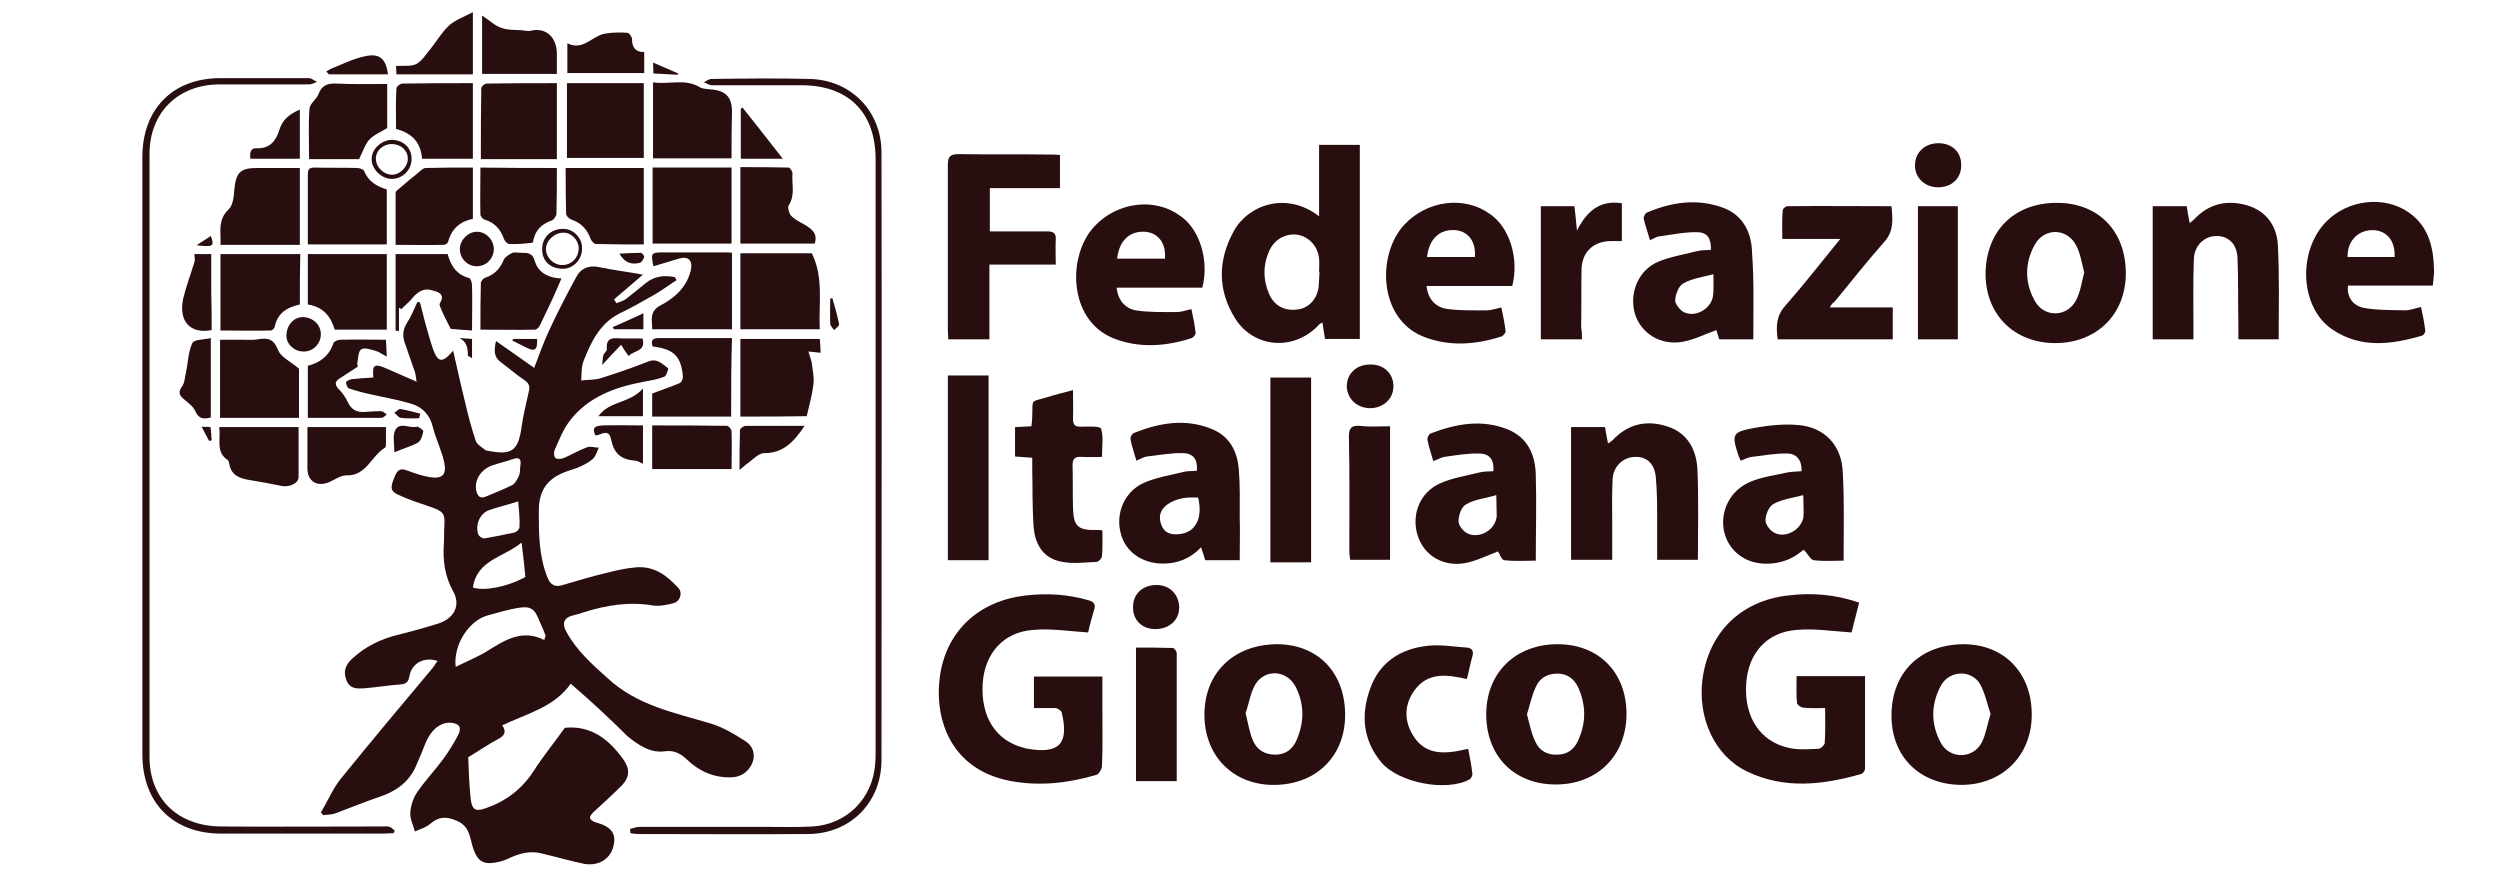 <?xml version="1.0" encoding="utf-8"?>
<!-- Generator: Adobe Illustrator 19.0.0, SVG Export Plug-In . SVG Version: 6.00 Build 0)  -->
<svg version="1.1" id="Livello_1" xmlns="http://www.w3.org/2000/svg" xmlns:xlink="http://www.w3.org/1999/xlink" x="0px" y="0px"
	 viewBox="0 0 595.3 211.3" style="enable-background:new 0 0 595.3 211.3;" xml:space="preserve">
<style type="text/css">
	.st0{fill:#290E10;}
</style>
<g id="XMLID_97_">
	<path id="XMLID_1880_" class="st0" d="M135.9,162.8c-3.8,5.5-10.3,7.1-16.3,9.9c1.1,1.6,0.5,2.5-1,3.3c-2.3,1.2-4.4,2.7-7.1,4.3
		c0.1,2.8,0.2,6.5,0.6,10.1c0.3,2.4,1.2,2.9,3.4,2.1c4.8-1.6,8.7-4.5,11.5-8.8c2.3-3.6,5-6.9,7.5-10.4c6.1-0.6,10.4,2.6,13.9,7.5
		c1.6,2.2,1.6,4.2-0.3,6.2c-2.2,2.2-4.5,4.3-6.8,6.4c-0.4,0.4-0.9,1-0.8,1.4c0.1,0.4,0.8,0.9,1.3,1c3.7,1,5,2.6,4.3,5.6
		c-0.7,3.1-3.5,4.9-7,4.3c-3.4-0.7-6.8-1.7-10.2-2.5c-2.5-0.6-4.8-0.1-7.1,0.9c-1.2,0.6-2.5,1.1-3.9,1.3c-3,0.5-4.2-0.5-5.2-3.3
		c-0.8-2.3-0.7-5.1-3.6-6.5c-2.5-1.2-4.5-1.3-6.7,0.6c-1,0.9-2.4,1.2-3.6,1.8c-0.4-1.5-1.2-3-1.1-4.5c0.1-1.6,0.7-3.5,1.6-4.8
		c1.9-2.8,4.2-5.2,6.2-7.9c1.3-1.8,2.6-3.8,3.6-5.8c0.9-1.8,0.3-2.7-1.7-2.9c-2.5-0.2-4.8,1.7-6.1,4.9c-0.7,1.8-1.4,3.5-2.2,5.3
		c-1.7,4-4.9,6.2-8.9,7.5c-3.5,1.2-6.9,2.6-10.4,3.9c-0.9,0.3-1.9,0.3-2.8,0.4c-0.2-0.2-0.4-0.4-0.6-0.6c1.6-2.7,2.8-5.6,4.7-8
		c7.2-8.9,14.5-17.6,21.8-26.3c0.5-0.6,0.8-1.2,1.3-1.8c-3.1-1.1-6.2,0.5-6.7,3.6c-0.3,1.6-0.9,1.9-2.4,2c-2.8,0.2-5.6,0.7-8.4,0.9
		c-1.6,0.1-3.4,0.2-4.2-1.9c-0.8-2-0.3-3.6,1.3-5.1c3.2-3,7-4.8,11.2-5.8c3.2-0.8,6.5-1.7,9.6-2.7c3.7-1.3,5.1-4.4,3.3-7.6
		c-2-3.6-2.5-7.4-2.2-11.5c0.1-1.3,0-2.6,0.1-3.9c0.2-3.2-0.2-3.6-3.3-4.7c-2.6-0.9-5.2-1.7-7.7-2.9c-2-0.9-1.9-1.9-0.6-4.8
		c0.8-1.7,1.9-1.3,3.2-0.8c1.6,0.6,3.2,1.1,4.8,1.4c3,0.5,4.2-0.4,3.6-3.4c-0.6-2.9-2-5.6-2.7-8.4c-0.7-3-2.5-4.9-5.3-5.7
		c-3-0.9-6-1.4-9.1-2.1c-1.9-0.4-3.8-0.9-5.6-1.5c-0.4-0.1-0.7-1-0.7-1.5c0-0.2,0.8-0.6,1.3-0.7c1.7-0.2,3.5-0.3,5.2-0.4
		c-0.3-3,0.2-3.4,3-2.2c2.3,1,4.6,2,7.3,3.2c-0.2-1-0.2-1.7-0.4-2.3c-0.8-2.3-1.6-4.6-2.4-6.9c-0.6-1.7-0.5-3.2,0.5-4.8
		c1-1.5,1.7-3.3,2.5-5c0.2,0,0.4,0.1,0.6,0.1c0.4,1.6,0.8,3.1,1.2,4.7c0.6,2,1.1,4.1,1.8,6.1c1.2,3.6,2.3,3.8,4.9,0.7
		c1,4.4,1.9,8.5,2.9,12.5c0.7,3,1.5,6.1,2.5,9c0.3,0.9,1.5,1.5,2.3,2.2c0.1,0.1,0.3,0.1,0.4,0.1c5.9,1.2,7.4,0.1,8.2-5.7
		c0.4-2.8,1.1-5.5,1.7-8.3c0.3-1.1,0.2-1.9-0.9-2.7c-2-1.3-3.9-3-5.8-4.4c-1.6-1.2-1.6-2.7-1.1-5c3.1,2.2,6,4.2,9.1,6.4
		c1.2-3.1,2.2-6,3.5-8.8c2-4.3,4.2-8.6,6.5-12.8c1.1-2.1,2.9-2.9,5.4-2.4c3.3,0.7,6.7,1.1,10.5,1.8c-2.6,2.2-4.8,4.1-6.9,5.9
		c0.2,0.3,0.4,0.6,0.6,0.9c0.7-0.3,1.5-0.5,2.1-0.9c1.7-1.3,3.3-2.6,5-4c2.1-1.6,4.4-1.8,6.8-1.3c0.1,0.2,0.3,0.5,0.4,0.7
		c-1.8,1.2-3.6,2.5-5.5,3.6c-2.6,1.5-5.3,3-8,4.3c-4.8,2.4-6.9,6.9-8.7,11.5c-0.5,1.4-0.4,3-0.5,4.5c1.5-0.2,3.1-0.1,4.5-0.5
		c3.8-1.2,7.7-2.5,11.4-4c2.2-0.9,3.4,0.6,4.8,1.6c0.1,0.1-0.4,1.8-0.9,2c-1.5,0.6-3.2,0.9-4.9,1.2c-6.9,1.3-13.3,3.6-17.7,9.4
		c-1.5,2-2.5,4.5-3.5,6.8c-0.3,0.6-0.2,1.7,0.2,2c0.5,0.3,1.5,0.2,2.1-0.1c1.8-0.8,3.5-1.8,5.4-2.5c0.8-0.3,1.9,0.1,2.8,0.1
		c-0.5,1-0.8,2.3-1.7,2.9c-1.4,1.1-3.2,1.9-4.9,2.4c-4.9,1.5-7.7,4-7.7,9.8c0,5.5,0,10.7,2.1,15.9c0.7,1.7,1.8,2.3,3.6,1.7
		c3.5-1,7-2.1,10.5-2.9c2.3-0.6,4.6-1.1,6.9-1.3c4.4-0.4,7.5,2,10.2,5c1,1.1,0.3,3.1-1.1,3.5c-1.6,0.4-3.3,0.8-4.9,0.6
		c-5.7-1-11.2-0.1-16.6,1.6c-0.8,0.3-1.6,0.5-2.4,0.7c-2.3,0.5-2.9,1.9-1.7,4c2.4,4.4,6.1,7.7,9.8,11c7,6.5,15.9,8.2,24.6,10.8
		c2.9,0.9,5.6,2.5,8.2,4.2c1.8,1.1,2.5,3.2,1.6,5.3c-0.9,2-2.7,3.3-5.1,3.3c-4.1,0.1-7.6-1.5-10.5-4.3c-1.5-1.4-3-2.2-5.2-1.9
		c-3.5,0.5-6.4-1.6-8.9-3.6C145.4,171.3,140.9,167.1,135.9,162.8z M129.6,152.4c0.1-0.5,0.3-0.8,0.3-1.1c-0.4-1.1-0.9-2.2-1.4-3.3
		c-1.2-3.1-2.1-3.8-5.4-3.2c-2.3,0.4-4.6,1.1-6.8,1.7c-4.5,1.1-8.4,6.9-7.8,12.3c2.6-1.3,5.1-2.3,7.4-3.7
		C120.1,152.5,124.3,149.7,129.6,152.4z M124.2,129.2c-4.4,3.6-10.6,4.1-11.6,10.7c2.7,0.9,8.1-0.1,12.5-2.5
		C124.9,135,124.6,132.5,124.2,129.2z M123.4,119.4c-2.5,0.8-4.8,1.3-7,2.1c-2.2,0.8-3.3,3.6-2.5,5.8c0.2,0.4,1,1,1.5,0.9
		c2.4-0.4,4.7-0.9,7.1-1.4c0.5-0.1,1.2-0.8,1.2-1.3C123.8,123.6,123.6,121.8,123.4,119.4z M123.9,110.9c0.3-1.6-0.3-2.1-1.7-1.6
		c-1.7,0.6-3.5,1-5.2,1.6c-2.6,1-4.1,3.6-3.6,5.9c0.3,1.3,0.9,2.1,2.4,1.4c2.1-0.9,4.2-1.7,6.2-2.7c0.7-0.4,1.2-1.4,1.6-2.3
		C123.9,112.5,123.8,111.6,123.9,110.9z"/>
	<path id="XMLID_1879_" class="st0" d="M246.2,168.6c0-2.7,0-5,0-7.5c5.4,0,10.7,0,16.3,0c0,2.6,0,5.2,0,7.8c0,4.5,0.1,9-0.1,13.5
		c0,0.7-0.7,1.9-1.3,2.1c-6.8,2-13.7,2.8-20.8,1.4c-13.6-2.7-17.9-14.2-16.5-24.8c1.5-10.8,9.2-18,20.4-19.3
		c5.1-0.6,10-0.3,14.9,1.1c1.4,0.4,1.9,1,1.4,2.4c-0.6,2-1.1,3.9-1.4,5.3c-4.6-0.3-8.9-1-13.1-0.6c-7.1,0.5-11.5,5.6-12,12.7
		c-0.5,8,3.1,13.7,9.9,15.4c0.3,0.1,0.6,0.2,0.9,0.2c7.5,1.3,9.8-1.3,8-8.7c-0.1-0.4-0.9-0.9-1.4-1
		C249.8,168.6,248.1,168.6,246.2,168.6z"/>
	<path id="XMLID_1878_" class="st0" d="M444.1,161c0,7.5,0,14.8,0,22c0,0.5-0.5,1.2-0.9,1.3c-9.1,2.6-18.3,3.7-27.2-0.6
		c-7.7-3.7-11.8-12.7-10.6-22c1.5-11.1,9.1-18.6,20.3-19.9c5.7-0.7,11.2-0.3,17,1.7c-0.7,2.6-1.3,5.2-1.8,7.1
		c-4.6-0.3-8.9-1-13.1-0.6c-7.1,0.5-11.6,5.6-12,12.9c-0.5,7.8,3.3,13.7,10.2,15.2c2.3,0.5,4.7,0.3,7,0.2c0.5,0,1.5-0.9,1.5-1.4
		c0.2-2.6,0.1-5.3,0.1-8.3c-1.9,0-3.5,0.1-5.2-0.1c-0.6,0-1.5-0.7-1.5-1.1c-0.2-2.1-0.1-4.2-0.1-6.4C433.3,161,438.6,161,444.1,161z
		"/>
	<path id="XMLID_1875_" class="st0" d="M314.1,51.5c0-5.9,0-11.3,0-17c3.3,0,6.3,0,9.7,0c0,15.3,0,30.7,0,46.2c-2.5,0-5.3,0-8.3,0
		c-0.2-1.2-0.4-2.5-0.6-3.9c-0.4,0.2-0.7,0.3-0.9,0.6c-5.8,6.2-15.4,5.6-19.9-1.6c-4.2-6.7-4.1-13.8-0.4-20.6
		C297,48.9,306.2,45.4,314.1,51.5z M314.2,64.8c0,0-0.1,0-0.1,0c0-1.1,0.1-2.1,0-3.2c-0.3-3-2.4-5.2-5.1-5.7
		c-2.6-0.4-5.3,0.9-6.6,3.5c-1.7,3.5-1.7,7.1-0.2,10.6c1.2,2.8,3.7,4.1,6.7,3.7c2.7-0.3,4.7-2.4,5.1-5.4
		C314.1,67.2,314.1,66,314.2,64.8z"/>
	<path id="XMLID_1874_" class="st0" d="M252.4,36.9c0,2.7,0,5.2,0,7.9c-5.6,0-11,0-16.7,0c0,3.4,0,6.7,0,10.3c1.6,0,3.2,0,4.8,0
		c3,0,5.9,0,8.9,0c1.4,0,2.1,0.4,2,1.9c-0.1,1.9,0,3.8,0,6c-5.3,0-10.4,0-15.8,0c0,6.1,0,11.9,0,17.8c-3.4,0-6.5,0-9.8,0
		c0-0.8-0.1-1.5-0.1-2.2c0-13.1,0-26.2,0-39.3c0-2,0.5-2.6,2.6-2.6c7.3,0.1,14.6,0,21.9,0.1C250.8,36.8,251.4,36.8,252.4,36.9z"/>
	<path id="XMLID_1871_" class="st0" d="M490,48.3c9.8,0.1,16.2,6.8,16.2,16.8c0,9.8-7,16.6-16.8,16.6c-9.8,0-16.6-6.8-16.6-16.5
		C472.9,54.9,479.7,48.2,490,48.3z M496.3,64.9c-0.6-2.3-0.9-4.5-1.9-6.4c-2.1-4.2-7.6-4.4-9.9-0.2c-2.4,4.3-2.4,9,0,13.3
		c2.2,4.1,7.8,4,9.9-0.2C495.4,69.5,495.7,67.1,496.3,64.9z"/>
	<path id="XMLID_1868_" class="st0" d="M450.4,170.4c0-10.1,6.6-16.8,16.9-17c9.8-0.1,16.5,6.7,16.5,16.8c0,9.7-7,16.7-16.8,16.7
		C457.1,186.8,450.4,180.2,450.4,170.4z M474,170c-0.8-2.3-1.3-4.9-2.5-7.1c-2.1-3.5-7.3-3.3-9.3,0.3c-2.4,4.4-2.5,9.1-0.1,13.6
		c2.1,4,7.7,4,9.8,0C472.9,174.8,473.2,172.5,474,170z"/>
	<path id="XMLID_1865_" class="st0" d="M387.3,170c0,9.8-6.8,16.7-16.6,16.8c-10,0.1-16.7-6.6-16.8-16.5c-0.1-10,6.9-16.9,17-16.9
		C380.7,153.4,387.3,160.1,387.3,170z M363.6,170.1c0.6,2.2,1,4.5,2,6.5c0.9,2.1,2.8,3.2,5.2,3.1c2.4,0,4.1-1.3,5-3.4
		c1.9-4.2,1.9-8.4,0-12.6c-1-2.1-2.6-3.3-5-3.3c-2.4,0-4.2,1.1-5.1,3.2C364.7,165.7,364.3,167.9,363.6,170.1z"/>
	<path id="XMLID_1862_" class="st0" d="M320.3,169.8c0.2,9.9-6.5,16.9-16.6,17.1c-9.7,0.2-16.7-6.5-16.9-16.3
		c-0.2-10.1,6.7-17,17-17.2C313.5,153.3,320.1,159.8,320.3,169.8z M296.6,169.8c0.6,2.4,0.9,4.5,1.7,6.4c0.9,2.3,2.8,3.5,5.4,3.5
		c2.5,0,4.2-1.4,5.1-3.6c1.8-4.2,1.8-8.5-0.3-12.6c-2.1-4-7.3-4.3-9.6-0.5C297.7,165.1,297.4,167.6,296.6,169.8z"/>
	<path id="XMLID_1861_" class="st0" d="M374.1,101.7c2.6,0,5.2,0,8.1,0c0.2,1.2,0.4,2.5,0.7,3.9c0.5-0.3,0.8-0.5,1.1-0.8
		c3.7-3.9,8.2-4.9,13.2-3.2c4.8,1.6,6.8,5.7,7,10.3c0.3,7.1,0.1,14.1,0.1,21.4c-3.1,0-6.3,0-9.7,0c0-3.2,0-6.4,0-9.6
		c0-3.3,0-6.5-0.3-9.8c-0.2-3.3-2-5.1-4.7-5.1c-2.9-0.1-5.4,2.1-5.6,5.2c-0.2,3.6-0.1,7.2-0.1,10.7c0,2.8,0,5.6,0,8.6
		c-3.3,0-6.4,0-9.8,0C374.1,122.8,374.1,112.3,374.1,101.7z"/>
	<path id="XMLID_1860_" class="st0" d="M542.6,80.8c-3.1,0-6.1,0-9.6,0c0-1.3,0-2.5,0-3.7c-0.1-5.2,0-10.4-0.2-15.5
		c-0.1-3.4-2-5.3-4.8-5.4c-3-0.1-5.5,2.2-5.6,5.5c-0.2,5.3-0.1,10.7-0.1,16c0,1,0,2,0,3.1c-3.3,0-6.4,0-9.7,0c0-10.5,0-21,0-31.7
		c2.6,0,5.3,0,8.1,0c0.2,1.2,0.4,2.5,0.7,4c0.5-0.4,0.8-0.6,1-0.8c3.5-3.8,7.9-4.8,12.7-3.4c4.7,1.4,7.1,5.1,7.3,9.5
		C542.8,65.8,542.6,73.3,542.6,80.8z"/>
	<path id="XMLID_1857_" class="st0" d="M295.2,133.4c-2.6,0-5.4,0-8.2,0c-0.3-0.9-0.6-1.8-1-3.1c-2.6,2.8-5.7,3.9-9.1,3.9
		c-4.9,0-8.9-2.8-10-7.1c-1.3-4.7,0.7-9.8,5.2-12c3-1.4,6.4-1.9,9.6-2.7c1.1-0.3,2.2-0.2,3.3-0.3c0.2-2.5-0.7-4.1-3.2-4.2
		c-2.9-0.1-5.8,0.5-8.7,0.8c-0.8,0.1-1.5,0.6-2.5,1c-0.5-1.8-1.1-3.4-1.4-5.1c-0.1-0.5,0.4-1.4,0.8-1.5c6-2.4,12.2-3.5,18.4-1
		c4.4,1.7,6.3,5.4,6.6,9.9c0.3,3.6,0.2,7.3,0.2,11C295.3,126.4,295.2,129.9,295.2,133.4z M285.3,118.5c-2.6-0.2-5.1,0.1-7.3,1.6
		c-1.7,1.2-2.2,2.9-1.5,4.8c0.7,2,2.3,2.5,4.2,2.3C284.6,126.9,286.5,123.5,285.3,118.5z"/>
	<path id="XMLID_1854_" class="st0" d="M341.3,109.8c-0.5-1.8-1.1-3.4-1.4-5.1c-0.1-0.5,0.4-1.4,0.8-1.5c6-2.3,12.1-3.4,18.2-1
		c4.8,1.9,6.7,6,6.8,10.9c0.2,6.7,0,13.4,0,20.4c-2.2,0-4.9,0.2-7.5-0.1c-0.7-0.1-1.1-1.6-1.5-2.1c-2.6,1-5.2,2.3-7.9,2.8
		c-5.3,0.9-9.7-1.9-11.2-6.5c-1.6-4.9,0.4-10.3,5.3-12.5c2.9-1.3,6.2-1.8,9.4-2.6c1.1-0.3,2.2-0.2,3.3-0.3c0.2-2.5-0.7-4.1-3.2-4.2
		c-2.8-0.1-5.7,0.4-8.5,0.8C343.2,108.9,342.4,109.4,341.3,109.8z M356.3,117.9c-2.7,0.8-5.2,1-7.2,2.2c-1.1,0.6-1.8,2.6-1.8,4
		c0,1,1.1,2.4,2.1,2.9c2.9,1.4,6.7-0.8,7-4.1C356.4,121.5,356.3,120.1,356.3,117.9z"/>
	<path id="XMLID_1851_" class="st0" d="M439,133.5c-2.2,0-4.7,0.2-7.1-0.1c-0.8-0.1-1.4-1.5-2.4-2.5c-0.1,0.1-0.7,0.5-1.2,0.9
		c-3.8,2.9-10,3.3-13.7,0.7c-6.4-4.3-5.5-14.2,1.8-17.6c2.8-1.3,6.1-1.7,9.2-2.4c1.1-0.2,2.2-0.2,3.4-0.3c0.1-2.6-1.2-4.2-3.4-4.2
		c-2.8-0.1-5.7,0.5-8.5,0.8c-0.9,0.1-1.7,0.6-2.6,0.9c-0.2-0.5-0.4-0.8-0.5-1.1c-1.7-5.2-1.6-5.7,3.7-6.7c3.4-0.6,7-1,10.4-0.7
		c6.4,0.5,10.5,4.9,10.7,11.3C439.2,119.3,439,126.3,439,133.5z M429.4,117.9c-2.7,0.7-5.1,1-7.1,2.1c-1.1,0.6-1.9,2.6-1.9,3.9
		c0,1,1.1,2.5,2.2,3c2.6,1.3,6.2-0.7,6.8-3.6C429.6,121.9,429.4,120.2,429.4,117.9z"/>
	<path id="XMLID_1848_" class="st0" d="M417.5,80.8c-2.5,0-5.3,0-8.1,0c-0.3-0.9-0.6-1.8-0.7-2.2c-2.8,1-5.3,2.3-8.1,2.8
		c-5.3,0.9-9.9-2.1-11.3-6.7c-1.4-4.9,0.8-10.4,5.6-12.4c2.9-1.2,6.1-1.7,9.2-2.5c1.1-0.3,2.2-0.2,3.3-0.3c0.1-2.6-0.8-4.2-3.2-4.2
		c-3-0.1-6.1,0.6-9.2,1c-0.6,0.1-1.2,0.5-2.1,0.9c-0.5-1.8-1.1-3.4-1.5-5.1c-0.1-0.5,0.4-1.4,0.8-1.5c5.9-2.5,12-3.4,18.2-1.1
		c4.7,1.8,6.7,5.9,6.8,10.7C417.7,67,417.5,73.8,417.5,80.8z M408,65.3c-2.7,0.7-5.1,1-7.2,2.2c-1.1,0.6-1.8,2.6-1.9,3.9
		c-0.1,0.9,1.1,2.4,2,2.9c2.8,1.4,6.5-0.7,7-3.8C408.1,69.1,408,67.6,408,65.3z"/>
	<path id="XMLID_1845_" class="st0" d="M579.3,68c-6.8,0-13.5,0-20.2,0c-0.3,2.4,0.9,4.7,3.7,5.3c3.2,0.6,6.6,0.5,9.9,0.6
		c1.2,0,2.4-0.5,3.8-0.8c0.4,1.9,0.8,3.8,1,5.6c0.1,0.4-0.4,1.1-0.7,1.2c-7.4,2.2-14.8,3.1-21.5-1.5c-7.7-5.3-8.2-18.6-1.4-25.6
		c5.2-5.3,13.8-6.3,19.7-2.2c4.8,3.4,5.9,8.4,6,13.9C579.6,65.6,579.4,66.8,579.3,68z M570.2,61.2c0.2-4-2-6.4-5.3-6.4
		c-3.5,0-6,2.7-5.9,6.4C562.6,61.2,566.3,61.2,570.2,61.2z"/>
	<path id="XMLID_1842_" class="st0" d="M360.1,68.1c-6.7,0-13.4,0-20.4,0c0.3,3,2,4.9,4.5,5.4c3.2,0.5,6.6,0.4,9.9,0.4
		c1,0,2.1-0.4,3.4-0.7c0.4,1.9,0.8,3.8,1,5.6c0.1,0.4-0.5,1.1-0.9,1.3c-6.2,2-12.6,2.5-18.8,0c-10.7-4.4-10.9-19.8-4.3-26.7
		c5.4-5.7,14.2-6.8,20.2-2.5C359.4,54,361.8,61.5,360.1,68.1z M339.8,61.2c3.9,0,7.6,0,11.4,0c0.3-3.7-1.6-6.1-4.6-6.4
		C342.9,54.5,340.3,56.8,339.8,61.2z"/>
	<path id="XMLID_1838_" class="st0" d="M435.7,73.2c5.3,0,10.1,0,15,0c0,2.6,0,5.1,0,7.6c-9.2,0-18.3,0-27.4,0
		c-0.4-3-0.4-5.6,1.9-8.1c4.4-5,8.5-10.3,13-15.8c-4.6,0-9.1,0-13.8,0c0-2.5-0.1-4.7,0.1-6.8c0-0.4,0.7-1,1.1-1
		c8.2-0.1,16.4,0,24.8,0c0.3,3.2,0.6,6-1.8,8.6c-4.1,4.6-7.9,9.5-11.8,14.2C436.4,72.1,436.2,72.4,435.7,73.2z"/>
	<path id="XMLID_1837_" class="st0" d="M262.5,126.3c0,2.1,0.1,4.1-0.1,6.1c0,0.5-0.8,1.4-1.3,1.4c-2.7,0.1-5.5,0.5-8.1,0
		c-4.3-0.7-6.6-3.8-6.9-8.7c-0.3-4.4-0.2-8.8-0.3-13.2c0-0.9,0-1.8,0-2.9c-1.5-0.1-2.7-0.2-4.1-0.3c0-2.3,0-4.6,0-7
		c1.3-0.1,2.5-0.1,3.9-0.2c0.1-0.8,0.2-1.6,0.2-2.4c0.1-4.3-0.4-3.3,3.5-4.5c1.9-0.6,3.9-1.1,6.2-1.7c0,2.5,0.1,4.7,0,6.8
		c0,1.4,0.4,1.9,1.8,1.9c1.7,0,4.7-0.2,4.9,0.5c0.6,2,0.2,4.3,0.2,6.7c-1.6,0-3.2,0.1-4.8,0c-1.5-0.1-2.2,0.3-2.2,2
		c0.1,3.3,0,6.7,0.1,10c0.1,4.5,1.1,5.5,5.6,5.4C261.5,126.2,261.8,126.2,262.5,126.3z"/>
	<path id="XMLID_1836_" class="st0" d="M349.3,161.7c-4.8-1.1-9.3-1.7-12.5,2.7c-2.4,3.3-2.5,7.1-0.4,10.6c3.1,5.2,8.1,4.5,13.2,3.3
		c0.4,2.1,0.8,4,1,5.9c0.1,0.4-0.3,1.2-0.7,1.4c-5.5,3-16.9,0.8-21-4.1c-4.4-5.3-4.9-11.4-2.6-17.6c2.2-6.2,7.2-9.4,13.5-10.1
		c3.1-0.4,6.3,0.2,9.5,0.4c1.2,0.1,1.7,0.8,1.3,2.1C350.1,158,349.8,159.8,349.3,161.7z"/>
	<path id="XMLID_1834_" class="st0" d="M235.4,133.4c-3.3,0-6.4,0-9.7,0c0-14.7,0-29.2,0-44c3.2,0,6.4,0,9.7,0
		C235.4,104.1,235.4,118.6,235.4,133.4z"/>
	<path id="XMLID_1833_" class="st0" d="M93.7,198.4c-0.8,0-1.6,0.1-2.4,0.1c-12.9,0-25.7,0-38.6,0c-11.5,0-18.8-7.3-18.8-18.9
		c0-47.4,0-94.8,0-142.2c0-11.4,7.2-18.8,18.6-18.8c7,0,14,0,21,0c0.7,0,1.3,0.6,2,0.9c-0.6,0.2-1.3,0.6-1.9,0.6
		c-7.1,0-14.2,0-21.3,0c-9.9,0-16.7,6.7-16.7,16.6c0,47.8,0,95.7,0,143.5c0,10,6.7,16.5,17,16.6c12.7,0.1,25.4,0,38.2,0
		c0.7,0,1.4-0.1,2,0.1c0.4,0.1,0.8,0.6,1.2,0.9C93.9,198,93.8,198.2,93.7,198.4z"/>
	<path id="XMLID_1832_" class="st0" d="M376.7,80.8c-3.4,0-6.5,0-9.8,0c0-10.6,0-21.1,0-31.7c2.6,0,5.2,0,8,0
		c0.2,1.7,0.4,3.4,0.6,5.8c2.4-4.7,5.5-7.3,10.7-6.5c0,3,0,5.9,0,9c-0.9,0-1.8,0-2.7,0c-4.1,0.1-6.8,2.6-6.9,6.7
		c-0.1,4.6,0,9.3-0.1,13.9C376.7,78.9,376.7,79.8,376.7,80.8z"/>
	<path id="XMLID_1831_" class="st0" d="M150,197.4c0.8-0.2,1.5-0.5,2.3-0.5c10.4,0,20.7,0,31.1,0c3.4,0,6.7,0.1,10.1-0.1
		c8.2-0.5,14.3-6.7,14.9-14.9c0.1-0.9,0.1-1.8,0.1-2.7c0-47.1,0-94.2,0-141.2c0-11.3-6.5-17.7-17.7-17.7c-7.1,0-14.2,0-21.3,0
		c-0.6,0-1.3-0.5-1.9-0.7c0.6-0.3,1.2-0.8,1.8-0.8c7.8-0.1,15.7-0.2,23.5,0c9.8,0.3,17,7.7,17,17.5c0.1,48.2,0,96.4,0,144.7
		c0,10.1-7.4,17.5-17.4,17.6c-13.5,0.1-27,0-40.5,0c-0.6,0-1.3-0.1-1.9-0.2C150.1,198,150.1,197.7,150,197.4z"/>
	<path id="XMLID_1830_" class="st0" d="M174.2,58c-6.4,0-12.5,0-18.8,0c0-6.1,0-12,0-18.1c6.3,0,12.5,0,18.8,0
		C174.2,46,174.2,51.9,174.2,58z"/>
	<path id="XMLID_1829_" class="st0" d="M193.3,60.3c2.9,5.8,1.6,12,1.9,18.1c-6.4,0-12.5,0-18.9,0c0-6.1,0-12,0-18.1
		C182,60.3,187.7,60.3,193.3,60.3z"/>
	<path id="XMLID_1828_" class="st0" d="M135,19.8c6.2,0,12.2,0,18.3,0c0,5.9,0,11.8,0,17.8c-6,0-12.1,0-18.3,0
		C135,31.8,135,26,135,19.8z"/>
	<path id="XMLID_1827_" class="st0" d="M71.2,87.8c0,3.4,0,7.5,0,11.7c-6.3,0-12.5,0-18.8,0c0-6.1,0-12.2,0-18.6c1.8,0,3.6,0,5.4,0
		c1.2,0,2.5,0.1,3.6-0.1c2.3-0.4,3.7-0.2,4.8,2.5C66.8,85,69.1,86,71.2,87.8z"/>
	<path id="XMLID_1826_" class="st0" d="M132.6,19.8c0,6.2,0,12.1,0,18.1c-6.1,0-12,0-18.1,0c0-5.7,0-11.3,0.1-16.9
		c0-0.4,0.8-1.1,1.3-1.1C121.4,19.8,126.9,19.8,132.6,19.8z"/>
	<path id="XMLID_1825_" class="st0" d="M176.3,99.2c0-6.2,0-12.3,0-18.5c6.3,0,12.6,0,18.9,0c0.1,1.1,0.2,2.1,0.2,3.3
		c-0.9-0.1-1.7-0.2-2.9-0.3c0.3,1.1,0.6,1.8,0.8,2.7c0.2,1.7,0.6,3.5,0.4,5.1c-0.3,2.5-1,5-1.6,7.6
		C187.2,99.2,181.8,99.2,176.3,99.2z"/>
	<path id="XMLID_1824_" class="st0" d="M174.2,37.7c-6.3,0-12.5,0-18.7,0c0-6,0-11.8,0-18.1c3.8,0.6,7.6-1,11.2,1.2
		c0.7,0.4,1.8,0.4,2.7,0.5c3.5,0.3,4.9,1.9,4.9,5.3C174.2,30.2,174.2,33.9,174.2,37.7z"/>
	<path id="XMLID_1823_" class="st0" d="M92.1,58.2c-6.2,0-12.3,0-18.8,0c0-3.2,0-6.5,0-9.8c0-2.3,0-4.6,0-6.8c0-1.1,0.2-1.7,1.5-1.7
		c3.4,0.1,6.8,0,10.2,0.1c0.6,0,1.5,0.3,1.7,0.7c1,2.5,3,3.7,5.4,4.4C92.1,49.4,92.1,53.7,92.1,58.2z"/>
	<path id="XMLID_1822_" class="st0" d="M280.2,186c-3.4,0-6.5,0-9.7,0c0-10.6,0-21,0-31.8c3,0,5.9,0,8.8,0.1c0.3,0,0.9,0.8,0.9,1.2
		C280.2,165.6,280.2,175.7,280.2,186z"/>
	<path id="XMLID_1821_" class="st0" d="M456.7,49.1c3.2,0,6.3,0,9.5,0c0,10.5,0,21,0,31.7c-3.1,0-6.2,0-9.5,0
		C456.7,70.3,456.7,59.7,456.7,49.1z"/>
	<path id="XMLID_1820_" class="st0" d="M71.4,72.5c-3.2,0.7-5.4,2.2-6,5.4c-0.1,0.3-0.6,0.8-0.9,0.8c-4,0.1-8,0-12,0
		c0-6.2,0-12,0-18.2c6.3,0,12.5,0,19,0C71.4,64.4,71.4,68.3,71.4,72.5z"/>
	<path id="XMLID_1819_" class="st0" d="M73.3,72.5c0-4,0-7.9,0-12c6.3,0,12.6,0,18.8,0c0,6,0,11.9,0,18c-4.1,0-8.2,0-12.4,0
		C78.8,75.4,77,73.1,73.3,72.5z"/>
	<path id="XMLID_1818_" class="st0" d="M153.3,40c0,6,0,11.9,0,18.2c-3.8,0-7.6,0-11.4-0.1c-0.4,0-1.1-0.7-1.3-1.3
		c-0.8-2.2-2.2-3.7-4.5-4.5c-0.6-0.2-1.3-0.9-1.3-1.4c-0.1-3.6-0.1-7.1-0.1-10.9C141,40,147,40,153.3,40z"/>
	<path id="XMLID_1817_" class="st0" d="M71.4,40c0,6.1,0,12.1,0,18.3c-6.2,0-12.4,0-18.9,0c0.2-2.9-0.8-5.8,1.9-8.4
		c1.1-1,1.3-3.2,1.4-4.8c0.4-4,1.4-5.1,5.4-5.1C64.5,40,67.8,40,71.4,40z"/>
	<path id="XMLID_1816_" class="st0" d="M331,101.5c0,10.7,0,21.2,0,31.8c-3.1,0-6.2,0-9.5,0c-0.1-0.7-0.2-1.5-0.2-2.2
		c0-9.1,0.1-18.1-0.1-27.2c0-2.1,0.7-2.6,2.6-2.5C326.2,101.7,328.5,101.5,331,101.5z"/>
	<path id="XMLID_1815_" class="st0" d="M100.5,37.8c-0.3-3.9-2.4-6.1-6.2-7.1c0-3.2-0.1-6.5,0.1-9.7c0-0.4,0.9-1.1,1.4-1.1
		c5.5-0.1,11.1-0.1,16.8-0.1c0,6,0,11.9,0,18C108.6,37.8,104.7,37.8,100.5,37.8z"/>
	<path id="XMLID_1814_" class="st0" d="M174.1,99.2c-6.4,0-12.5,0-18.8,0c0-2.1,0-4,0-5.5c2.3-0.9,4.5-1.6,6.6-2.5
		c0.4-0.2,0.8-1.1,0.7-1.6c-0.4-4.8-2.2-6.5-7.2-7.1c-0.4-1.2-0.2-2,1.4-2c5.8,0,11.5,0,17.5,0C174.1,86.8,174.1,93,174.1,99.2z"/>
	<path id="XMLID_1813_" class="st0" d="M85.5,37.9c-3.8,0-7.8,0-11.9,0c0-4.1-0.2-8.1,0.1-12.1c0.1-1.1,1.6-2.1,2.1-3.3
		c0.8-2.2,2.2-2.7,4.3-2.6c4,0.2,8,0.1,12.1,0.1c0,3.6,0,7.1,0,10.5c-1.5,0.9-3.2,1.6-4.3,2.8C86.9,34.4,86.4,36.1,85.5,37.9z"/>
	<path id="XMLID_1812_" class="st0" d="M112.6,39.9c0,4.2,0,8.1,0,12.2c-3,0.6-5.1,2.4-5.9,5.5c-0.1,0.3-0.6,0.7-1,0.7
		c-3.8,0.1-7.6,0-11.5,0c0-4.3,0-8.4,0-12.4c0-0.4,0.7-0.8,1.1-1.2c1.4-1.2,2.8-2.4,4.2-3.5c0.6-0.5,1.2-1.2,1.9-1.2
		C105.1,39.9,108.7,39.9,112.6,39.9z"/>
	<path id="XMLID_1811_" class="st0" d="M132.6,40c0,3.8,0,7.4-0.1,10.9c0,0.5-0.6,1.4-1.1,1.6c-2.4,0.8-3.9,2.3-4.4,4.7
		c0,0.2-0.1,0.6-0.2,0.6c-1.8,0.2-3.7,0.4-5.5,0.3c-0.5,0-1.1-0.7-1.3-1.2c-0.8-2.3-2.2-3.9-4.6-4.6c-0.4-0.1-1-0.8-1-1.2
		c-0.1-3.7,0-7.4,0-11.2C120.6,40,126.6,40,132.6,40z"/>
	<path id="XMLID_1810_" class="st0" d="M155.6,63.4c-0.7-3.2-0.5-3.3,2.4-3.3c4.9,0,9.9,0,14.8,0c0.5,0,1,0,1.5,0.1
		c0,6.2,0,12.2,0,18.2c-6.4,0-12.6,0-19,0c0-2.3-0.8-4.3,2.2-5.8c3.2-1.7,6.1-4.3,7-8.3c0.5-2.3-0.6-3.4-2.9-2.7
		C159.6,62.2,157.6,62.8,155.6,63.4z"/>
	<path id="XMLID_1809_" class="st0" d="M133.7,66.3c-0.8,1.9-1.5,3.4-2.1,4.8c-1,2.1-2,4.2-3,6.3c-0.2,0.5-0.8,1.1-1.2,1.1
		c-4.2,0.1-8.5,0-13,0c0-3.9,0-7.5,0.1-11.1c0-0.5,0.7-1.2,1.1-1.3c2.2-0.7,3.5-2.2,4.4-4.3c0.3-0.7,1.3-1.2,2-1.6
		c0.6-0.2,1.3,0,2,0c1.6,0,2.8-0.1,3.4,2.1C128.1,64.6,130.2,66.2,133.7,66.3z"/>
	<path id="XMLID_1808_" class="st0" d="M194,58c-5.9,0-11.7,0-17.7,0c0-6.1,0-12,0-18.2c3.8,0,7.6,0,11.5,0.1c0.3,0,1,1,0.9,1.5
		c-0.2,2.5,0.7,5.1-0.9,7.5c-0.3,0.5,0.1,2,0.6,2.5c0.9,0.9,2.1,1.5,3.2,2.1C193.2,54.5,194.8,55.5,194,58z"/>
	<path id="XMLID_1807_" class="st0" d="M52.2,101.7c6.5,0,12.7,0,18.9,0c0,4,0,7.9,0,11.9c0,1.5-2.2,2.5-4.1,2.1
		c-2.5-0.5-5-1-7.6-1.4c-2.4-0.4-4.3-1.1-4.8-3.8c-0.1-0.3-0.1-0.7-0.3-0.9C51.3,107.7,52.6,104.7,52.2,101.7z"/>
	<path id="XMLID_1806_" class="st0" d="M94.2,78.7c0-6,0-12,0-18.2c4.1,0,8.2,0,12.4,0c0.7,2.6,2,4.9,5.1,5.7
		c0.4,0.1,0.7,1.2,0.7,1.8c0.1,3.5,0,6.9,0,10.7c-2-0.1-3.8-0.3-5.1-0.4c-0.9-1.9-1.7-3.3-2.3-4.8c-0.2-0.4-0.4-0.9-0.3-1.2
		c1.5-2.4-0.5-2.8-1.9-3.2c-2-0.6-3.5,0.5-4.7,2c-0.7,0.9-1.7,1.6-2.5,2.5c-0.2-0.1-0.4-0.2-0.6-0.3c0,1.8,0,3.6,0,5.5
		C94.7,78.8,94.4,78.8,94.2,78.7z"/>
	<path id="XMLID_1805_" class="st0" d="M91.9,101.7c0,1.4,0,2.7,0,4c0,0.3,0,0.7-0.2,0.9c-3.3,1.9-4.4,6.8-9.3,6.6
		c-1.2,0-2.5,0.9-3.8,1.5c-3,1.4-5.4,0-5.4-3.2c0-3.2,0-6.4,0-9.8C79.4,101.7,85.5,101.7,91.9,101.7z"/>
	<path id="XMLID_1804_" class="st0" d="M73.3,99.5c0-4.2,0-8.2,0-12.4c2.9-0.7,5.1-2.4,6.1-5.4c0.1-0.4,1.1-0.8,1.6-0.8
		c3.6-0.1,7.1,0,10.9,0c0.1,1.1,0.1,2.3,0.2,4c-1.2-0.6-2-1.2-2.8-1.4c-1.1-0.3-2.6-0.8-3.3-0.3c-0.7,0.5-0.7,2.1-0.9,3.2
		c-0.1,0.3,0.1,0.7,0.1,0.9c-1.5,1-2.9,1.9-4.3,2.8c-1.1,0.7-1.3,1.4-0.3,2.5c0.9,0.9,1.7,2,2.2,3.1c0.8,1.8,2.1,2.5,4,2.4
		c1.3-0.1,2.6-0.2,3.9-0.2c0.5,0,1,0.5,1.4,0.8c-0.4,0.3-0.8,0.8-1.3,0.8c-3.9,0-7.9,0-11.8,0C77.2,99.5,75.4,99.5,73.3,99.5z"/>
	<path id="XMLID_1803_" class="st0" d="M132.6,17.6c-5.8,0-11.6,0-17.8,0c0-4.5,0-8.9,0-13.9c1.7,1.1,3,2.4,4.5,2.9
		c1.5,0.6,3.3,0.5,5,0.6c0.7,0.1,1.5,0.3,2.2,0.1c3.3-0.8,6.1,1.4,6.1,5.5C132.6,14.5,132.6,16,132.6,17.6z"/>
	<path id="XMLID_1802_" class="st0" d="M155.3,101.3c6,0,11.9,0,17.8,0.1c0.4,0,1.1,0.8,1.1,1.3c0.1,3.1,0,6.2,0,9
		c-6.4,0-12.6,0-18.9,0C155.3,108.3,155.3,105,155.3,101.3z"/>
	<path id="XMLID_1801_" class="st0" d="M153.4,17.4c-6.1,0-12.2,0-18.3,0c0-2.4,0-4.5,0-7.1c3.8,1.9,5.9-1.8,9-2.3
		c1.7-0.3,3.6-0.3,5.3-0.2c0.4,0,1.1,1,1.1,1.5c0,1.9,0.7,3.1,2.9,3.1C153.4,14.1,153.4,15.7,153.4,17.4z"/>
	<path id="XMLID_1800_" class="st0" d="M112.6,2.9c0,5.5,0,10,0,14.8c-5.9,0-11.9,0-18.2,0c0-0.8-0.1-1.6-0.1-2
		c1.8-0.1,3.6,0.2,4.9-0.5c1.4-0.8,2.4-2.5,3.5-3.8c1.4-1.8,2.6-3.8,4.2-5.3C108.3,4.8,110.3,4.1,112.6,2.9z"/>
	<path id="XMLID_1799_" class="st0" d="M50.4,78.6c-5.1,1-7.9-2.1-6.8-7.4c0.7-3,1.8-5.8,2.7-8.8c0.2-0.5,0-1.2,0-1.9
		c1.5,0,2.8,0,4,0c0,3.1,0,6.1,0,9.1C50.4,72.6,50.4,75.5,50.4,78.6z"/>
	<path id="XMLID_1798_" class="st0" d="M50.2,80.5c0,6.8,0,12.8,0,18.9c-1.8,0.5-2.9,0.3-3.7-1.5c-0.5-1.2-1.9-2.1-3-3.1
		c-0.9-0.9-1-1.5-0.2-2.7c0.7-0.9,0.7-2.3,1-3.5c0.5-2.3,0.5-4.8,1.5-6.9C46.2,80.8,48.6,80.9,50.2,80.5z"/>
	<path id="XMLID_1797_" class="st0" d="M326.4,97.2c-3.2,0-5.5-2.1-5.7-5c-0.1-3.1,2.2-5.4,5.5-5.4c3.3-0.1,5.6,2.1,5.6,5.2
		C331.8,94.9,329.5,97.1,326.4,97.2z"/>
	<path id="XMLID_1796_" class="st0" d="M275.1,149.8c-3.2,0-5.4-2.2-5.3-5.3c0-3.1,2.3-5.2,5.6-5.2c3.1,0,5.3,2.2,5.4,5.3
		C280.8,147.6,278.5,149.8,275.1,149.8z"/>
	<path id="XMLID_1795_" class="st0" d="M461.5,44.6c-3.2,0-5.6-2.3-5.5-5.4c0.1-3,2.4-5.1,5.6-5.1c3.2,0,5.4,2.1,5.4,5.1
		C467.1,42.4,464.8,44.6,461.5,44.6z"/>
	<path id="XMLID_1794_" class="st0" d="M191.6,101.4c-2.5,3.7-5,6.5-9.6,6.5c-1.3,0-2.6,1.4-3.8,2.3c-0.6,0.4-1.1,0.9-2.1,1.7
		c0-3.5,0-6.5,0.1-9.5c0-0.4,0.9-1,1.4-1C182.1,101.4,186.7,101.4,191.6,101.4z"/>
	<path id="XMLID_1793_" class="st0" d="M71.4,26.1c0,4,0,7.8,0,11.7c-4,0-7.8,0-11.8,0c-0.1-1.3-0.1-2.6,1.6-2.5
		c3.1,0.1,4.5-1.8,5.3-4.3C67.2,28.6,68.8,27.2,71.4,26.1z"/>
	<path id="XMLID_1792_" class="st0" d="M141.8,103.7c-1.1-2.2,0.4-2.3,1.7-2.4c3.2-0.1,6.3,0,9.6,0c0,3.1,0,6.1,0,9.1
		c-0.6-0.2-1.2-0.7-1.9-0.7c-3.4-0.3-5-1.7-5.7-5.1C144.9,101.9,143.2,103.6,141.8,103.7z"/>
	<path id="XMLID_1791_" class="st0" d="M186.4,37.8c-3.1,0-6.5,0-10,0c0-4.1,0-8,0-11.9c0.1-0.1,0.3-0.2,0.4-0.3
		C180,29.6,183.2,33.7,186.4,37.8z"/>
	<path id="XMLID_1790_" class="st0" d="M76.4,79.6c0,2.2-1.8,4.1-4,4.1c-2.2,0.1-4.2-1.7-4.2-3.7c0-2.6,1.8-4.6,4.1-4.5
		C74.7,75.7,76.4,77.4,76.4,79.6z"/>
	<path id="XMLID_1789_" class="st0" d="M117.6,59.2c0,2.3-1.7,4.1-3.9,4.2c-2.3,0.1-4.2-1.8-4.2-4.1c0-2.1,1.9-4.1,4-4.1
		C115.6,55.1,117.5,57,117.6,59.2z"/>
	<path id="XMLID_1788_" class="st0" d="M77.7,17c0.6-0.3,1.1-0.7,1.8-0.9c2.4-1,4.9-2.2,7.4-2.7c3.5-0.8,5,0.6,5.5,4.3
		c-4.7,0-9.4,0-14.1,0C78.1,17.5,77.9,17.2,77.7,17z"/>
	<path id="XMLID_1787_" class="st0" d="M153.1,92.5c0,2.6,0,4.5,0,6.6c-3.5,0-6.9,0-10.6,0C145.1,95.4,150,96.1,153.1,92.5z"/>
	<path id="XMLID_1786_" class="st0" d="M153,80.6c0.9,3.2-2.2,2.8-3.3,4.2c-0.6-0.9-1.1-1.5-1.8-2.7c-1.5,1.6-2.8,2.9-4.5,4.8
		c0.1-1.2,0.1-1.8,0.3-2.4c0.2-0.5,0.8-0.9,0.8-1.3c-0.3-3.3,2-2.6,3.8-2.6C149.9,80.6,151.5,80.6,153,80.6z"/>
	<path id="XMLID_1785_" class="st0" d="M93.9,107.7c0-2-0.4-3.7,0.1-5c1-2.5,3.4-0.6,5.2-1.1c0.4-0.1,1.6,0.8,1.6,1.1
		c-0.2,1-0.5,2.2-1.3,2.7C97.9,106.3,96,106.8,93.9,107.7z"/>
	<path id="XMLID_1782_" class="st0" d="M133.9,64c-3.1-0.1-4.9-2-4.8-4.9c0.1-2.8,2.3-4.7,5.2-4.6c2.4,0.1,4.4,2.3,4.3,4.7
		C138.6,61.9,136.4,64.1,133.9,64z M137.8,59.1c0-1.9-1.7-3.7-3.6-3.7c-2.2,0-4.2,1.9-4.2,3.9c0,2,1.8,3.8,3.8,3.8
		C136,63.2,137.8,61.4,137.8,59.1z"/>
	<path id="XMLID_1779_" class="st0" d="M93.2,33.3c2.7,0,4.8,1.8,4.8,4.4c0.1,2.7-2.1,4.9-4.7,4.9c-2.5,0-4.9-2.4-4.8-4.8
		C88.5,35.5,90.8,33.4,93.2,33.3z M93.3,34.3c-2.1,0-3.8,1.6-3.8,3.4c0,2.1,1.8,3.9,3.9,3.9c1.9,0,3.8-2,3.7-3.9
		C97.1,35.8,95.4,34.3,93.3,34.3z"/>
	<path id="XMLID_1778_" class="st0" d="M153.2,74.6c0,1.5,0,2.6,0,3.8c-2.4,0-4.7,0-7,0c-0.1-0.2-0.2-0.3-0.3-0.5
		C148.2,76.9,150.6,75.8,153.2,74.6z"/>
	<path id="XMLID_1777_" class="st0" d="M198.2,71c0.6,2.1,1.2,4.1,1.6,6.2c0.1,0.4-0.8,1-1.2,1.4c-0.3-0.5-0.9-1-0.9-1.5
		c-0.1-2,0-4,0-6C197.8,71.1,198,71,198.2,71z"/>
	<path id="XMLID_1776_" class="st0" d="M147.5,60.4c2-0.1,3.5-0.2,5.1-0.2c0.3,0,0.9,0.8,0.8,1c-0.2,0.5-0.6,1.3-1.1,1.4
		C150.6,63,148.9,62.8,147.5,60.4z"/>
	<path id="XMLID_1775_" class="st0" d="M122.2,80.7c1.9,0,3.8,0,5.7,0c0.1,2.7-0.5,3.1-2.7,2c-1.1-0.5-2.1-1.1-3.2-1.6
		C122.1,81,122.1,80.8,122.2,80.7z"/>
	<path id="XMLID_1774_" class="st0" d="M99.8,99.6c-1.5,0-3,0.1-4.4-0.1c-0.5-0.1-1-0.8-1.5-1.2c0.5-0.3,1-1,1.5-0.9
		c1.6,0.3,3.1,0.7,4.7,1.1C99.9,98.9,99.9,99.3,99.8,99.6z"/>
	<path id="XMLID_1773_" class="st0" d="M161.4,17.8c-1.9-0.1-3.7-0.2-5.8-0.3c0-0.9-0.1-1.8-0.1-2.6c2.1,0.9,4.1,1.8,6,2.6
		C161.4,17.6,161.4,17.7,161.4,17.8z"/>
	<path id="XMLID_1772_" class="st0" d="M109.4,80.5c1,0.1,1.9,0.1,3,0.2c0,1.6,0,3,0,4.6c-0.4-0.3-1-0.5-1-0.7
		C111.4,82.9,111.2,81.4,109.4,80.5z"/>
	<path id="XMLID_1771_" class="st0" d="M46.8,58.4c1.4-0.9,2.4-1.6,3.4-2.2C51.1,58.6,50.8,58.9,46.8,58.4z"/>
	<path id="XMLID_1770_" class="st0" d="M49.8,105c-0.5-1-1.1-2-1.8-3.4c0.9,0.1,2.1,0,2.1,0.1c0.2,1,0.2,2.1,0.3,3.1
		C50.2,104.9,50,105,49.8,105z"/>
	<path id="XMLID_91_" class="st0" d="M312.2,133.9c-3.3,0-6.4,0-9.7,0c0-14.7,0-29.2,0-44c3.2,0,6.4,0,9.7,0
		C312.2,104.6,312.2,119.1,312.2,133.9z"/>
	<path id="XMLID_94_" class="st0" d="M286.3,68.5c-6.7,0-13.4,0-20.4,0c0.3,3,2,4.9,4.5,5.4c3.2,0.5,6.6,0.4,9.9,0.4
		c1,0,2.1-0.4,3.4-0.7c0.4,1.9,0.8,3.8,1,5.6c0.1,0.4-0.5,1.1-0.9,1.3c-6.2,2-12.6,2.5-18.8,0c-10.7-4.4-10.9-19.8-4.3-26.7
		c5.4-5.7,14.2-6.8,20.2-2.5C285.6,54.4,288,61.9,286.3,68.5z M266,61.6c3.9,0,7.6,0,11.4,0c0.3-3.7-1.6-6.1-4.6-6.4
		C269.1,54.9,266.5,57.2,266,61.6z"/>
</g>
</svg>
